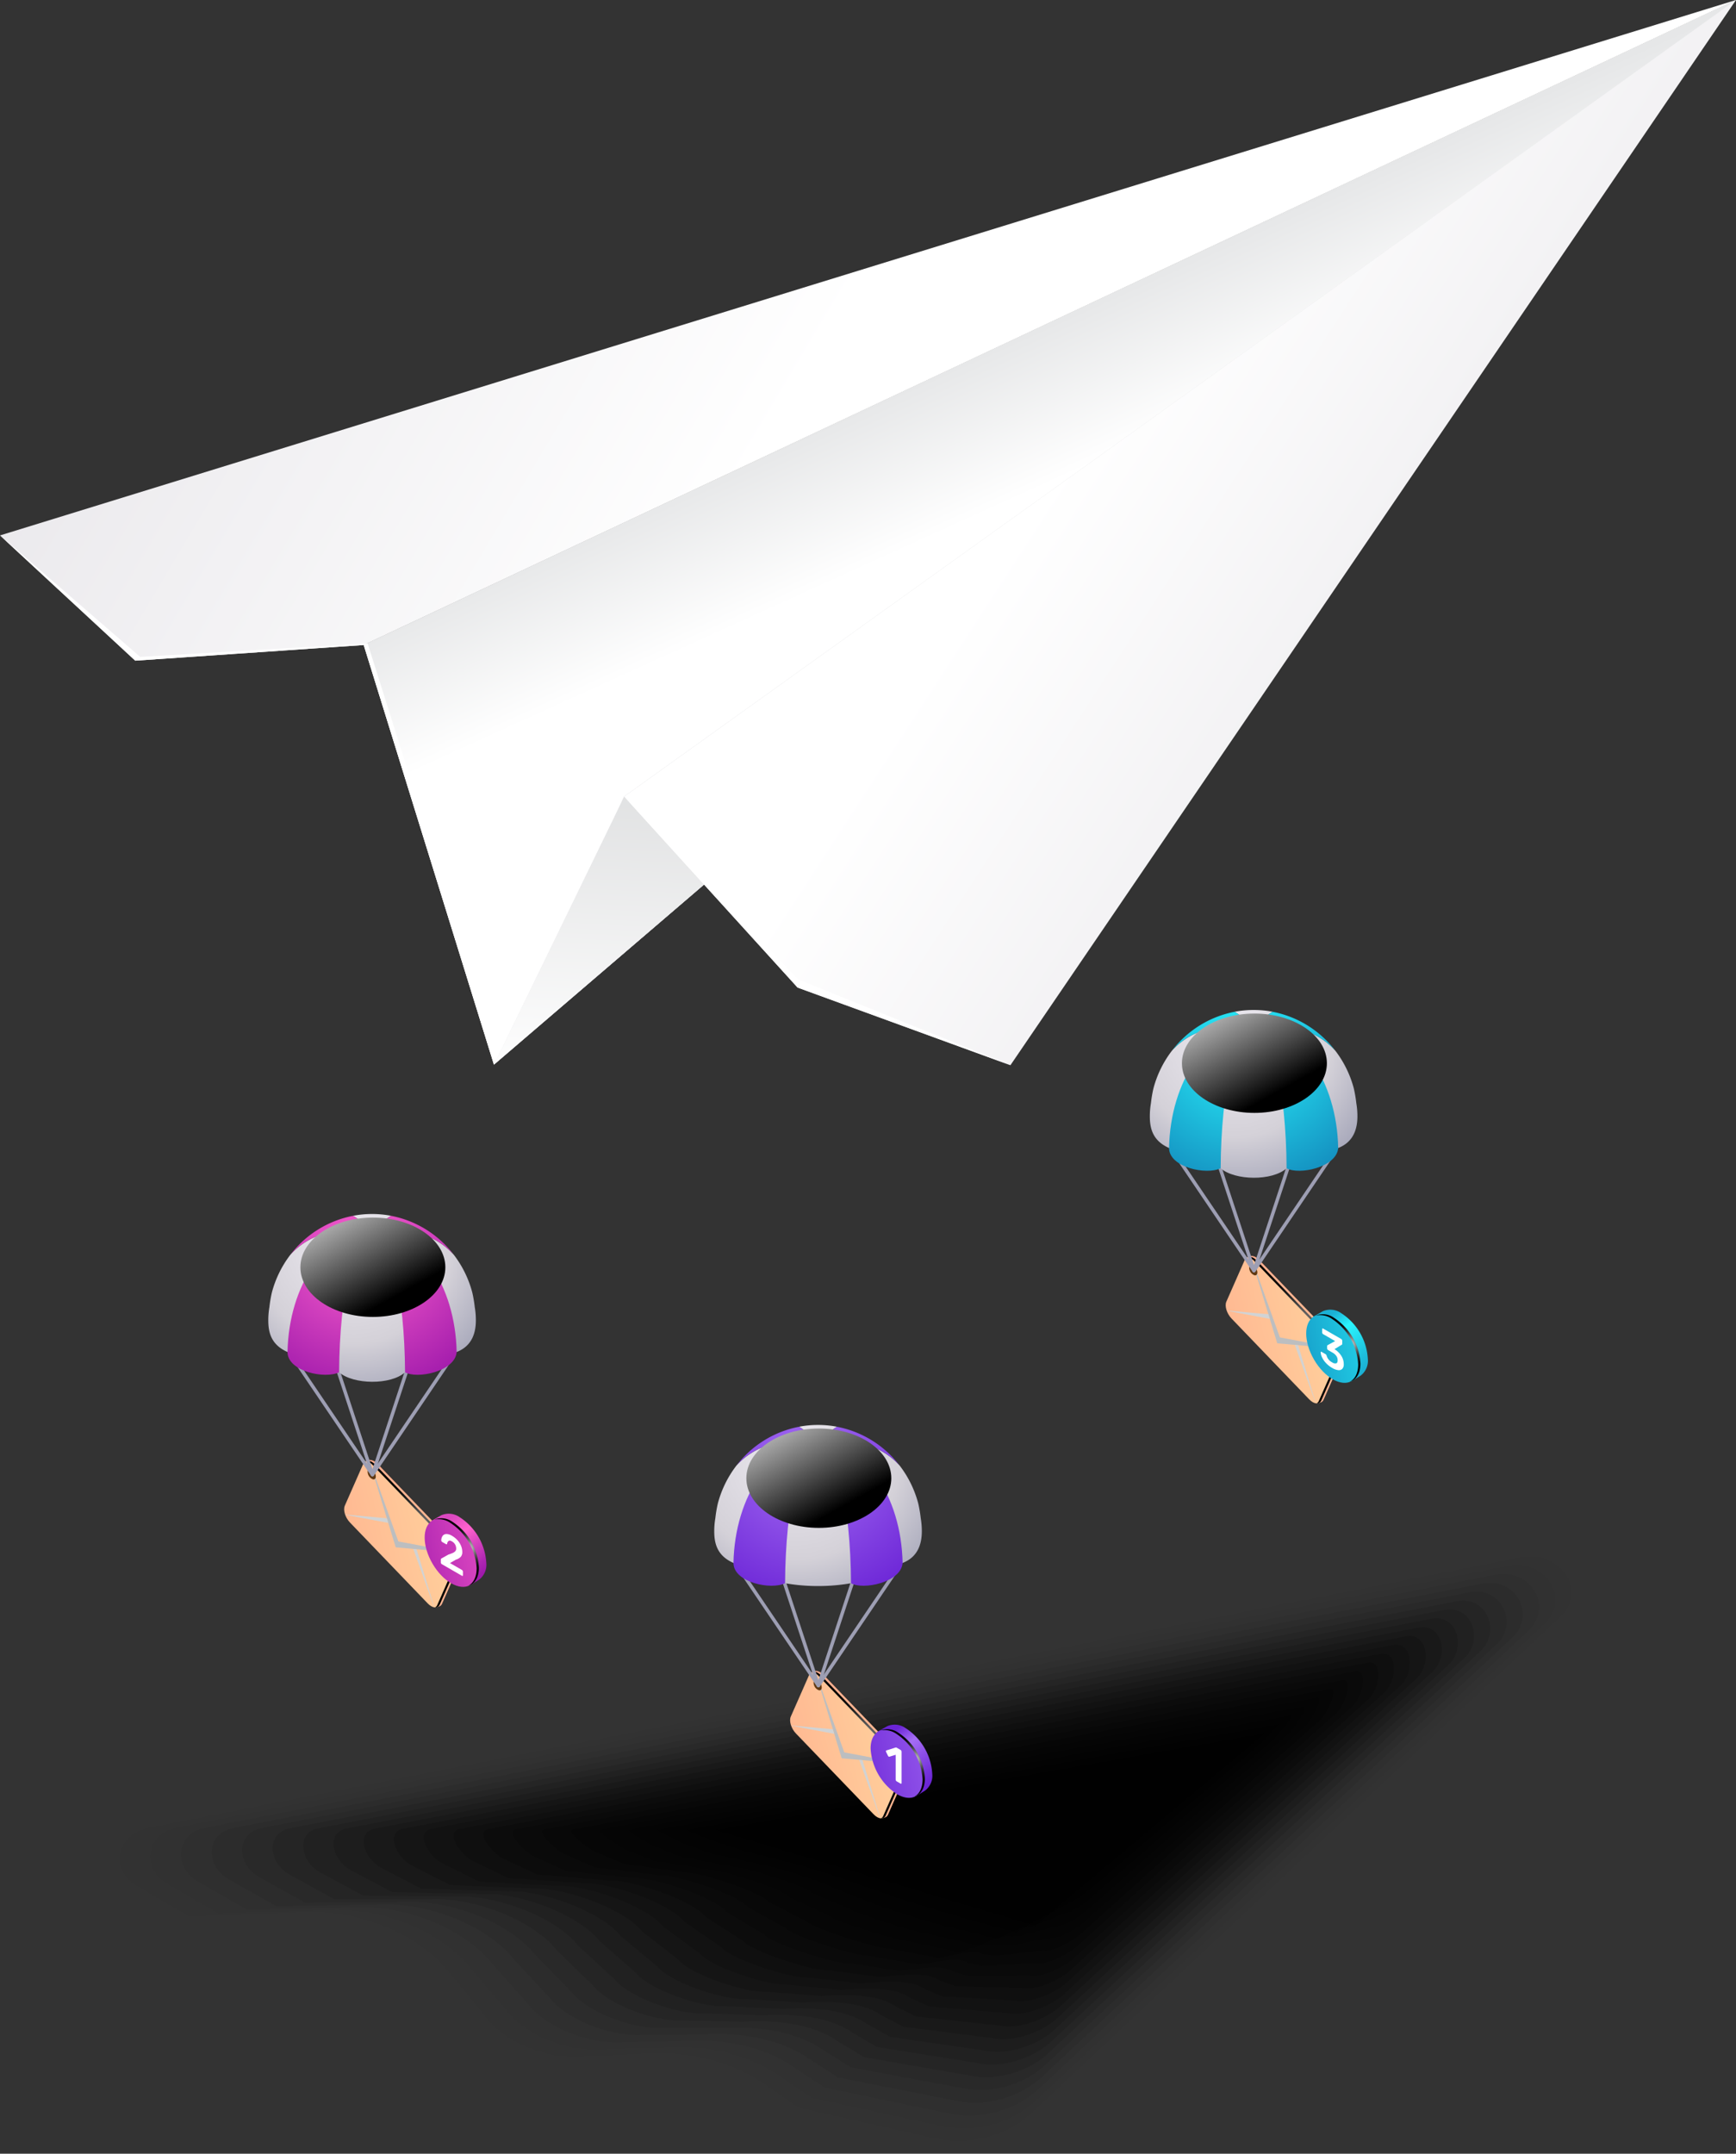 <svg xmlns="http://www.w3.org/2000/svg" xmlns:xlink="http://www.w3.org/1999/xlink" width="371.855" height="461.194" viewBox="0 0 371.855 461.194"><rect x="0" y="0" width="371.855" height="461.194" fill="#333333" stroke="none"/><defs><style>.cls-1{isolation:isolate;}.cls-2{opacity:0;}.cls-3{opacity:0.014;}.cls-4{opacity:0.029;}.cls-5{opacity:0.043;}.cls-6{opacity:0.057;}.cls-7{opacity:0.071;}.cls-8{opacity:0.086;}.cls-9{opacity:0.1;}.cls-10{opacity:0.114;}.cls-11{opacity:0.129;}.cls-12{opacity:0.143;}.cls-13{opacity:0.157;}.cls-14{opacity:0.171;}.cls-15{opacity:0.186;}.cls-16{opacity:0.2;}.cls-17{opacity:0.214;}.cls-18{opacity:0.229;}.cls-19{opacity:0.243;}.cls-20{opacity:0.257;}.cls-21{opacity:0.271;}.cls-22{opacity:0.286;}.cls-23{opacity:0.3;}.cls-24{fill:url(#linear-gradient);}.cls-25,.cls-28,.cls-34,.cls-35{mix-blend-mode:multiply;}.cls-25{fill:url(#linear-gradient-2);}.cls-26{fill:url(#linear-gradient-3);}.cls-27{fill:url(#linear-gradient-4);}.cls-28{fill:url(#linear-gradient-5);}.cls-29{fill:url(#linear-gradient-6);}.cls-30{fill:#fff;}.cls-31{fill:url(#New_Gradient_Swatch_copy_8);}.cls-32{fill:url(#New_Gradient_Swatch_copy_8-2);}.cls-33,.cls-47,.cls-50,.cls-59,.cls-62,.cls-72{mix-blend-mode:color-dodge;}.cls-33{fill:url(#radial-gradient);}.cls-34{fill:#bcbec0;}.cls-36{fill:#d1d3d4;}.cls-37{fill:#603913;}.cls-38{fill:#9d9eb3;}.cls-39{fill:url(#New_Gradient_Swatch_copy_22);}.cls-40{fill:url(#New_Gradient_Swatch_copy_22-2);}.cls-41{fill:url(#New_Gradient_Swatch_copy_22-3);}.cls-42{fill:url(#New_Gradient_Swatch_copy_14);}.cls-43{fill:url(#New_Gradient_Swatch_copy_14-3);}.cls-44{fill:url(#New_Gradient_Swatch_copy_14-4);}.cls-45,.cls-56,.cls-69{mix-blend-mode:screen;}.cls-45{fill:url(#New_Gradient_Swatch_1);}.cls-46{fill:url(#New_Gradient_Swatch_copy_16);}.Graphic-Style-2{fill:url(#linear-gradient-7);}.cls-47{fill:url(#radial-gradient-2);}.cls-48{fill:url(#New_Gradient_Swatch_copy_8-3);}.cls-49{fill:url(#New_Gradient_Swatch_copy_8-4);}.cls-50{fill:url(#radial-gradient-3);}.cls-51{fill:url(#New_Gradient_Swatch_copy_22-4);}.cls-52{fill:url(#New_Gradient_Swatch_copy_22-6);}.cls-53{fill:url(#New_Gradient_Swatch_copy_19);}.cls-54{fill:url(#New_Gradient_Swatch_copy_19-3);}.cls-55{fill:url(#New_Gradient_Swatch_copy_19-4);}.cls-56{fill:url(#New_Gradient_Swatch_1-2);}.cls-57{fill:url(#New_Gradient_Swatch_copy_21);}.cls-58{fill:url(#New_Gradient_Swatch_copy_13);}.cls-59{fill:url(#radial-gradient-4);}.cls-60{fill:url(#New_Gradient_Swatch_copy_8-5);}.cls-61{fill:url(#New_Gradient_Swatch_copy_8-6);}.cls-62{fill:url(#radial-gradient-5);}.cls-63{fill:url(#New_Gradient_Swatch_copy_22-7);}.cls-64{fill:url(#New_Gradient_Swatch_copy_22-8);}.cls-65{fill:url(#New_Gradient_Swatch_copy_22-9);}.cls-66{fill:url(#New_Gradient_Swatch_copy_15);}.cls-67{fill:url(#New_Gradient_Swatch_copy_15-3);}.cls-68{fill:url(#New_Gradient_Swatch_copy_15-4);}.cls-69{fill:url(#New_Gradient_Swatch_1-3);}.cls-70{fill:url(#linear-gradient-8);}.cls-71{fill:url(#New_Gradient_Swatch_copy_9);}.cls-72{fill:url(#radial-gradient-6);}</style><linearGradient id="linear-gradient" x1="259.487" y1="190.815" x2="216.039" y2="37.943" gradientUnits="userSpaceOnUse"><stop offset="0" stop-color="#d4d1d8"></stop><stop offset="1" stop-color="#fff"></stop></linearGradient><linearGradient id="linear-gradient-2" x1="232.556" y1="100.183" x2="219.146" y2="70.681" gradientUnits="userSpaceOnUse"><stop offset="0" stop-color="#fff"></stop><stop offset="1" stop-color="#e6e7e8"></stop></linearGradient><linearGradient id="linear-gradient-3" x1="-61.029" y1="-84.683" x2="184.269" y2="61.141" xlink:href="#linear-gradient"></linearGradient><linearGradient id="linear-gradient-4" x1="113.606" y1="131.242" x2="239.122" y2="113.943" xlink:href="#linear-gradient"></linearGradient><linearGradient id="linear-gradient-5" x1="232.946" y1="237.547" x2="236.234" y2="168.487" gradientUnits="userSpaceOnUse"><stop offset="0" stop-color="#fff"></stop><stop offset="1" stop-color="#dedfe0"></stop></linearGradient><linearGradient id="linear-gradient-6" x1="429.685" y1="208.49" x2="237.925" y2="84.047" xlink:href="#linear-gradient"></linearGradient><linearGradient id="New_Gradient_Swatch_copy_8" x1="485.768" y1="321.341" x2="523.964" y2="309.904" gradientUnits="userSpaceOnUse"><stop offset="0.035" stop-color="#ffa98c"></stop><stop offset="0.317" stop-color="#ffb892"></stop><stop offset="0.86" stop-color="#fee1a3"></stop><stop offset="1" stop-color="#feeca8"></stop></linearGradient><linearGradient id="New_Gradient_Swatch_copy_8-2" x1="456.82" y1="327.458" x2="526.555" y2="311.826" xlink:href="#New_Gradient_Swatch_copy_8"></linearGradient><radialGradient id="radial-gradient" cx="493.222" cy="319.811" r="13.169" gradientUnits="userSpaceOnUse"><stop offset="0" stop-color="#fff"></stop><stop offset="0.066" stop-color="#d8d8d8"></stop><stop offset="0.162" stop-color="#a6a6a6"></stop><stop offset="0.262" stop-color="#797979"></stop><stop offset="0.366" stop-color="#545454"></stop><stop offset="0.473" stop-color="#353535"></stop><stop offset="0.585" stop-color="#1e1e1e"></stop><stop offset="0.704" stop-color="#0d0d0d"></stop><stop offset="0.835" stop-color="#030303"></stop><stop offset="1"></stop></radialGradient><radialGradient id="New_Gradient_Swatch_copy_22" cx="480.384" cy="257.394" r="36.443" gradientUnits="userSpaceOnUse"><stop offset="0" stop-color="#eeebf2"></stop><stop offset="0.581" stop-color="#d4d1d8"></stop><stop offset="0.939" stop-color="#a5a6b9"></stop><stop offset="1" stop-color="#9d9eb3"></stop></radialGradient><radialGradient id="New_Gradient_Swatch_copy_22-2" cx="480.384" cy="257.394" r="36.443" xlink:href="#New_Gradient_Swatch_copy_22"></radialGradient><radialGradient id="New_Gradient_Swatch_copy_22-3" cx="480.384" cy="257.394" r="36.443" xlink:href="#New_Gradient_Swatch_copy_22"></radialGradient><radialGradient id="New_Gradient_Swatch_copy_14" cx="482.585" cy="258.677" r="33.145" gradientUnits="userSpaceOnUse"><stop offset="0" stop-color="#2af6ff"></stop><stop offset="1" stop-color="#138bbd"></stop></radialGradient><radialGradient id="New_Gradient_Swatch_copy_14-3" cx="482.585" cy="258.677" r="33.144" xlink:href="#New_Gradient_Swatch_copy_14"></radialGradient><radialGradient id="New_Gradient_Swatch_copy_14-4" cx="482.585" cy="258.677" r="33.145" xlink:href="#New_Gradient_Swatch_copy_14"></radialGradient><linearGradient id="New_Gradient_Swatch_1" x1="473.998" y1="243.231" x2="488.564" y2="269.489" gradientUnits="userSpaceOnUse"><stop offset="0" stop-color="#fff"></stop><stop offset="1"></stop></linearGradient><linearGradient id="New_Gradient_Swatch_copy_16" x1="-3742.973" y1="329.034" x2="-3752.779" y2="315.894" gradientTransform="translate(4251.383)" gradientUnits="userSpaceOnUse"><stop offset="0.035" stop-color="#1bb0d4"></stop><stop offset="0.203" stop-color="#1ebfdd"></stop><stop offset="0.526" stop-color="#27e8f6"></stop><stop offset="0.631" stop-color="#2af6ff"></stop><stop offset="0.874" stop-color="#1bb0d4"></stop></linearGradient><linearGradient id="linear-gradient-7" x1="-3765.548" y1="327.356" x2="-3733.417" y2="320.153" gradientTransform="translate(3902.216 1936.775) rotate(30.311)" gradientUnits="userSpaceOnUse"><stop offset="0.035" stop-color="#138bbd"></stop><stop offset="0.226" stop-color="#169ac7"></stop><stop offset="0.595" stop-color="#1fc3df"></stop><stop offset="1" stop-color="#2af6ff"></stop></linearGradient><radialGradient id="radial-gradient-2" cx="-3746.213" cy="322.906" r="6.13" gradientTransform="translate(4251.383)" xlink:href="#radial-gradient"></radialGradient><linearGradient id="New_Gradient_Swatch_copy_8-3" x1="392.465" y1="410.201" x2="430.661" y2="398.764" xlink:href="#New_Gradient_Swatch_copy_8"></linearGradient><linearGradient id="New_Gradient_Swatch_copy_8-4" x1="363.516" y1="416.318" x2="433.252" y2="400.686" xlink:href="#New_Gradient_Swatch_copy_8"></linearGradient><radialGradient id="radial-gradient-3" cx="399.919" cy="408.671" r="13.169" xlink:href="#radial-gradient"></radialGradient><radialGradient id="New_Gradient_Swatch_copy_22-4" cx="386.545" cy="346.375" r="38.856" xlink:href="#New_Gradient_Swatch_copy_22"></radialGradient><radialGradient id="New_Gradient_Swatch_copy_22-6" cx="386.545" cy="346.375" r="38.856" xlink:href="#New_Gradient_Swatch_copy_22"></radialGradient><radialGradient id="New_Gradient_Swatch_copy_19" cx="389.281" cy="347.537" r="33.145" gradientUnits="userSpaceOnUse"><stop offset="0" stop-color="#a56ef4"></stop><stop offset="1" stop-color="#6b24d6"></stop></radialGradient><radialGradient id="New_Gradient_Swatch_copy_19-3" cx="389.281" cy="347.537" r="33.145" xlink:href="#New_Gradient_Swatch_copy_19"></radialGradient><radialGradient id="New_Gradient_Swatch_copy_19-4" cx="389.281" cy="347.537" r="33.145" xlink:href="#New_Gradient_Swatch_copy_19"></radialGradient><linearGradient id="New_Gradient_Swatch_1-2" x1="380.694" y1="332.091" x2="395.261" y2="358.349" xlink:href="#New_Gradient_Swatch_1"></linearGradient><linearGradient id="New_Gradient_Swatch_copy_21" x1="-3836.276" y1="417.894" x2="-3846.082" y2="404.754" gradientTransform="translate(4251.383)" gradientUnits="userSpaceOnUse"><stop offset="0.035" stop-color="#6b24d6"></stop><stop offset="0.195" stop-color="#7733dc"></stop><stop offset="0.504" stop-color="#975ced"></stop><stop offset="0.631" stop-color="#a56ef4"></stop><stop offset="0.874" stop-color="#6b24d6"></stop></linearGradient><linearGradient id="New_Gradient_Swatch_copy_13" x1="-3858.851" y1="416.216" x2="-3826.72" y2="409.013" gradientTransform="translate(4251.383)" gradientUnits="userSpaceOnUse"><stop offset="0.035" stop-color="#6b24d6"></stop><stop offset="0.294" stop-color="#7733dc"></stop><stop offset="0.794" stop-color="#975ced"></stop><stop offset="1" stop-color="#a56ef4"></stop></linearGradient><radialGradient id="radial-gradient-4" cx="-3839.516" cy="411.766" r="6.13" gradientTransform="translate(4251.383)" xlink:href="#radial-gradient"></radialGradient><linearGradient id="New_Gradient_Swatch_copy_8-5" x1="296.94" y1="365.03" x2="335.136" y2="353.593" xlink:href="#New_Gradient_Swatch_copy_8"></linearGradient><linearGradient id="New_Gradient_Swatch_copy_8-6" x1="267.992" y1="371.147" x2="337.727" y2="355.515" xlink:href="#New_Gradient_Swatch_copy_8"></linearGradient><radialGradient id="radial-gradient-5" cx="304.394" cy="363.5" r="13.169" xlink:href="#radial-gradient"></radialGradient><radialGradient id="New_Gradient_Swatch_copy_22-7" cx="291.76" cy="301.451" r="36.588" xlink:href="#New_Gradient_Swatch_copy_22"></radialGradient><radialGradient id="New_Gradient_Swatch_copy_22-8" cx="291.76" cy="301.451" r="36.588" xlink:href="#New_Gradient_Swatch_copy_22"></radialGradient><radialGradient id="New_Gradient_Swatch_copy_22-9" cx="291.76" cy="301.451" r="36.588" xlink:href="#New_Gradient_Swatch_copy_22"></radialGradient><radialGradient id="New_Gradient_Swatch_copy_15" cx="293.757" cy="302.366" r="33.145" gradientUnits="userSpaceOnUse"><stop offset="0" stop-color="#ff63ce"></stop><stop offset="1" stop-color="#9f19ab"></stop></radialGradient><radialGradient id="New_Gradient_Swatch_copy_15-3" cx="293.757" cy="302.366" r="33.145" xlink:href="#New_Gradient_Swatch_copy_15"></radialGradient><radialGradient id="New_Gradient_Swatch_copy_15-4" cx="293.757" cy="302.366" r="33.145" xlink:href="#New_Gradient_Swatch_copy_15"></radialGradient><linearGradient id="New_Gradient_Swatch_1-3" x1="285.17" y1="286.92" x2="299.736" y2="313.178" xlink:href="#New_Gradient_Swatch_1"></linearGradient><linearGradient id="linear-gradient-8" x1="-3931.801" y1="372.723" x2="-3941.607" y2="359.583" gradientTransform="translate(4251.383)" gradientUnits="userSpaceOnUse"><stop offset="0.035" stop-color="#9f19ab"></stop><stop offset="0.164" stop-color="#ae25b1"></stop><stop offset="0.412" stop-color="#d744bf"></stop><stop offset="0.631" stop-color="#ff63ce"></stop><stop offset="0.874" stop-color="#dc48c1"></stop></linearGradient><linearGradient id="New_Gradient_Swatch_copy_9" x1="-3954.376" y1="371.045" x2="-3922.245" y2="363.842" gradientTransform="translate(3898.453 2038.047) rotate(30.311)" gradientUnits="userSpaceOnUse"><stop offset="0.035" stop-color="#9f19ab"></stop><stop offset="0.244" stop-color="#ae25b1"></stop><stop offset="0.645" stop-color="#d744bf"></stop><stop offset="1" stop-color="#ff63ce"></stop></linearGradient><radialGradient id="radial-gradient-6" cx="-3935.041" cy="366.595" r="6.13" gradientTransform="translate(4251.383)" xlink:href="#radial-gradient"></radialGradient></defs><g class="cls-1"><g id="Layer_5" data-name="Layer 5"><path class="cls-2" d="M238.811,439.33l11.643,6.903,25.264-1.108c12.962-.569,25.313,4.685,32.464,13.81l7.395,9.435c4.559,5.817,12.493,9.107,20.746,8.603l13.965-.853A42.278,42.278,0,0,1,377.056,483.4l7.272,5.128,29.964,6.997c7.999,1.868,16.563-.244,22.103-5.451L495.075,434.93l58.679-55.145c6.235-5.859-.195-14.996-9.29-13.201L393.132,396.462,241.801,426.34C234.567,427.768,232.735,435.727,238.811,439.33Z" transform="translate(-216.087 -35)"></path><path class="cls-3" d="M394.801,397.416,247.866,426.365c-6.89,1.36-8.322,9.034-2.535,12.465l11.326,6.645,24.505-.922c12.345-.541,24.748,4.654,31.559,13.344l7.439,9.105c4.342,5.54,12.673,8.905,20.533,8.425l13.764-.673c9.244-.565,18.579,1.76,25.687,6.771l6.986,4.834,28.747,6.489c7.618,1.779,15.936-.368,21.212-5.326l56.435-52.98,56.806-53.29c5.938-5.58.068-14.494-8.594-12.784Z" transform="translate(-216.087 -35)"></path><path class="cls-4" d="M396.47,398.369,253.93,426.39c-6.545,1.292-7.577,8.681-2.079,11.94l11.009,6.388,23.747-.737c11.728-.514,24.183,4.622,30.654,12.878l7.484,8.774c4.125,5.263,12.853,8.703,20.32,8.247l13.563-.494c8.782-.536,17.853,1.502,24.605,6.263l6.699,4.54,27.53,5.98a22.98,22.98,0,0,0,20.321-5.202l54.192-50.815,54.933-51.435c5.641-5.301.33-13.992-7.898-12.368Z" transform="translate(-216.087 -35)"></path><path class="cls-5" d="M398.138,399.323,259.994,426.415c-6.201,1.224-6.832,8.327-1.624,11.415l10.693,6.13,22.988-.551c11.11-.487,23.619,4.591,29.748,12.412l7.528,8.443c3.908,4.986,13.033,8.501,20.108,8.069l13.362-.315c8.32-.508,17.127,1.245,23.523,5.755l6.412,4.246,26.313,5.471a22.201,22.201,0,0,0,19.43-5.078l51.948-48.65,53.06-49.581c5.344-5.022.593-13.49-7.203-11.951Z" transform="translate(-216.087 -35)"></path><path class="cls-6" d="M399.807,400.276,266.058,426.44c-5.856,1.156-6.087,7.974-1.168,10.89l10.376,5.872,22.229-.365c10.493-.46,23.054,4.559,28.843,11.946l7.573,8.113c3.691,4.709,13.213,8.299,19.895,7.891l13.162-.135c7.857-.48,16.4.987,22.442,5.247l6.125,3.952,25.096,4.962a21.429,21.429,0,0,0,18.539-4.953l49.705-46.485,51.188-47.727c5.047-4.743.855-12.988-6.507-11.534Z" transform="translate(-216.087 -35)"></path><path class="cls-7" d="M401.476,401.23,272.123,426.465c-5.512,1.088-5.342,7.62-.713,10.365l10.059,5.615,21.471-.18c9.876-.433,22.489,4.528,27.938,11.48l7.618,7.782c3.474,4.432,13.394,8.098,19.682,7.713l12.961.044c7.395-.452,15.674.73,21.36,4.739l5.839,3.658,23.879,4.453a20.665,20.665,0,0,0,17.648-4.829l47.462-44.32L536.64,387.112a6.466,6.466,0,0,0-5.811-11.118Z" transform="translate(-216.087 -35)"></path><path class="cls-8" d="M403.144,402.183,278.187,426.49c-5.167,1.02-4.598,7.267-.257,9.84l9.743,5.357,20.712.006c9.259-.406,21.925,4.496,27.033,11.014l7.662,7.451c3.257,4.155,13.574,7.896,19.469,7.536l12.76.224c6.933-.423,14.948.472,20.278,4.23l5.552,3.364,22.662,3.944c5.713,1.334,12.8-.986,16.758-4.705l45.218-42.156,47.442-44.017c4.454-4.185,1.38-11.984-5.116-10.701Z" transform="translate(-216.087 -35)"></path><path class="cls-9" d="M404.813,403.137,284.251,426.515c-4.823.952-3.853,6.914.198,9.315l9.426,5.1,19.953.191c8.641-.379,21.36,4.465,26.128,10.547l7.707,7.12c3.04,3.878,13.754,7.694,19.256,7.358l12.559.403c6.471-.395,14.221.214,19.197,3.722l5.265,3.07,21.445,3.435c5.332,1.245,12.173-1.11,15.867-4.581l42.975-39.991,45.569-42.163c4.157-3.906,1.643-11.482-4.42-10.285Z" transform="translate(-216.087 -35)"></path><path class="cls-10" d="M406.482,404.09l-116.166,22.45c-4.478.884-3.108,6.56.653,8.79l9.11,4.842,19.195.377c8.024-.352,20.795,4.433,25.222,10.081l7.751,6.79c2.822,3.601,13.934,7.492,19.044,7.18l12.358.582c6.009-.367,13.495-.043,18.115,3.214l4.978,2.776,20.228,2.926c4.952,1.156,11.546-1.233,14.976-4.456l40.731-37.826,43.697-40.309c3.86-3.627,1.905-10.98-3.725-9.868Z" transform="translate(-216.087 -35)"></path><path class="cls-11" d="M408.15,405.044,296.38,426.566c-4.134.816-2.363,6.207,1.109,8.265l8.793,4.584,18.436.563c7.407-.325,20.231,4.401,24.317,9.615l7.796,6.459c2.605,3.324,14.114,7.29,18.831,7.002l12.157.762c5.546-.339,12.769-.301,17.033,2.706l4.692,2.482,19.011,2.417c4.571,1.067,10.919-1.357,14.085-4.332l38.488-35.661L522.95,392.973c3.563-3.348,2.168-10.478-3.029-9.452Z" transform="translate(-216.087 -35)"></path><path class="cls-12" d="M409.819,405.997,302.444,426.591c-3.789.748-1.618,5.853,1.565,7.74l8.476,4.327,17.677.748c6.79-.298,19.666,4.37,23.412,9.149l7.84,6.128c2.388,3.047,14.295,7.088,18.618,6.824l11.956.941c5.084-.311,12.042-.559,15.951,2.197l4.405,2.188,17.794,1.909c4.19.979,10.292-1.481,13.194-4.208l36.244-33.496,39.951-36.6c3.266-3.069,2.43-9.976-2.333-9.035Z" transform="translate(-216.087 -35)"></path><path class="cls-13" d="M411.488,406.951l-102.98,19.665c-3.445.68-.873,5.5,2.02,7.215l8.16,4.069,16.919.934c6.172-.271,19.101,4.338,22.506,8.683l7.885,5.798c2.171,2.77,14.475,6.886,18.405,6.646l11.755,1.12c4.622-.282,11.316-.816,14.87,1.689l4.118,1.893,16.577,1.4c3.809.889,9.665-1.604,12.303-4.083l34.001-31.332,38.078-34.745c2.969-2.79,2.693-9.474-1.638-8.618Z" transform="translate(-216.087 -35)"></path><path class="cls-14" d="M413.156,407.904l-98.584,18.737c-3.1.612-.129,5.147,2.475,6.69l7.843,3.811,16.16,1.12c5.555-.244,18.536,4.307,21.601,8.217l7.929,5.467c1.954,2.493,14.655,6.684,18.192,6.468l11.555,1.3c4.16-.254,10.59-1.074,13.788,1.181l3.831,1.599,15.36.891c3.428.8,9.037-1.728,11.412-3.959L476.477,430.26l36.206-32.891c2.672-2.511,2.956-8.972-.942-8.202Z" transform="translate(-216.087 -35)"></path><path class="cls-15" d="M414.825,408.858,320.637,426.666c-2.756.544.616,4.793,2.931,6.165l7.526,3.554,15.401,1.305c4.938-.217,17.972,4.275,20.696,7.751l7.974,5.136c1.737,2.216,14.835,6.482,17.98,6.29l11.354,1.479c3.698-.226,9.863-1.331,12.706.673l3.545,1.305,14.143.382c3.047.712,8.41-1.851,10.521-3.835l29.514-27.002,34.333-31.036c2.375-2.232,3.218-8.469-.246-7.785Z" transform="translate(-216.087 -35)"></path><path class="cls-16" d="M416.493,409.811l-89.793,16.88c-2.411.476,1.361,4.44,3.386,5.641l7.21,3.296,14.643,1.491c4.321-.19,17.407,4.244,19.791,7.285l8.018,4.806c1.52,1.939,15.016,6.28,17.767,6.112l11.153,1.659c3.236-.198,9.137-1.589,11.624.165l3.258,1.012,12.926-.127c2.666.623,7.783-1.975,9.63-3.711l27.271-24.837,32.46-29.182c2.078-1.953,3.481-7.967.449-7.369Z" transform="translate(-216.087 -35)"></path><path class="cls-17" d="M418.162,410.765l-85.397,15.951c-2.067.408,2.106,4.086,3.842,5.116L343.5,434.87l13.884,1.677c3.703-.163,16.842,4.212,18.886,6.819l8.063,4.475c1.303,1.662,15.196,6.078,17.554,5.934l10.952,1.838c2.773-.169,8.411-1.847,10.543-.344l2.971.718,11.709-.636c2.285.534,7.156-2.099,8.739-3.586l25.027-22.672,30.587-27.327c1.781-1.674,3.743-7.465,1.145-6.952Z" transform="translate(-216.087 -35)"></path><path class="cls-18" d="M419.831,411.718l-81.001,15.023c-1.722.34,2.851,3.733,4.297,4.591l6.576,2.781,13.125,1.862c3.086-.135,16.278,4.18,17.98,6.353l8.107,4.144c1.086,1.385,15.376,5.876,17.341,5.756l10.751,2.017c2.311-.141,7.684-2.104,9.461-.852l2.684.423,10.492-1.145c1.904.445,6.529-2.223,7.848-3.462l22.784-20.508,28.715-25.473c1.484-1.395,4.006-6.963,1.841-6.536Z" transform="translate(-216.087 -35)"></path><path class="cls-19" d="M421.499,412.672l-76.606,14.095c-1.378.272,3.595,3.38,4.753,4.066l6.26,2.523,12.367,2.048c2.469-.108,15.713,4.149,17.075,5.887l8.152,3.813c.869,1.108,15.556,5.675,17.128,5.579l10.55,2.197c1.849-.113,6.958-2.362,8.379-1.36l2.397.129,9.275-1.654c1.524.356,5.902-2.346,6.957-3.338l20.54-18.343,26.842-23.618c1.188-1.116,4.269-6.461,2.536-6.119Z" transform="translate(-216.087 -35)"></path><path class="cls-20" d="M423.168,413.625l-72.21,13.166c-1.033.204,4.34,3.026,5.208,3.541l5.943,2.266,11.608,2.233c1.852-.081,15.148,4.117,16.17,5.421l8.197,3.483c.651.831,15.736,5.473,16.915,5.401l10.35,2.376c1.387-.085,6.231-2.62,7.298-1.868l2.111-.165,8.058-2.163c1.143.267,5.275-2.47,6.066-3.214l18.297-16.178,24.969-21.764c.891-.837,4.531-5.959,3.232-5.702Z" transform="translate(-216.087 -35)"></path><path class="cls-21" d="M424.837,414.579l-67.815,12.238c-.689.136,5.085,2.673,5.664,3.016l5.627,2.008,10.849,2.419c1.234-.054,14.583,4.086,15.264,4.955l8.241,3.152c.434.554,15.917,5.271,16.703,5.223l10.149,2.556c.924-.057,5.505-2.877,6.216-2.376l1.824-.459,6.841-2.671c.762.178,4.647-2.594,5.175-3.089l16.054-14.013,23.096-19.909c.594-.558,4.794-5.457,3.928-5.286Z" transform="translate(-216.087 -35)"></path><path class="cls-22" d="M426.505,415.532l-63.419,11.31c-.344.068,5.83,2.319,6.119,2.491l5.31,1.751,10.091,2.605c.617-.027,14.019,4.054,14.359,4.489l8.286,2.821c.217.277,16.097,5.069,16.49,5.045l9.948,2.735c.462-.028,4.779-3.135,5.134-2.884l1.537-.753,5.624-3.18c.381.089,4.02-2.717,4.284-2.965l13.81-11.848,21.223-18.055c.297-.279,5.056-4.955,4.623-4.869Z" transform="translate(-216.087 -35)"></path><polygon class="cls-23" points="153.064 391.867 187.418 402.139 221.772 412.41 246.442 391.757 271.111 371.105 212.087 381.486 153.064 391.867"></polygon><polygon class="cls-24" points="371.855 0 77.911 138.122 105.804 227.967 371.855 0"></polygon><polygon class="cls-25" points="371.855 0 77.911 138.122 105.804 227.967 371.855 0"></polygon><polygon class="cls-26" points="371.855 0 77.911 138.122 28.965 141.474 0 114.654 371.855 0"></polygon><polygon class="cls-27" points="371.855 0 133.696 170.573 105.804 227.967 371.855 0"></polygon><polygon class="cls-28" points="371.855 0 133.696 170.573 105.804 227.967 371.855 0"></polygon><polygon class="cls-29" points="371.855 0 133.696 170.573 170.842 211.473 216.435 228.102 371.855 0"></polygon><polygon class="cls-30" points="216.435 228.102 170.842 211.473 133.696 170.573 105.804 227.967 77.911 138.122 28.965 141.474 0 114.654 30.038 140.669 78.749 137.786 106.072 224.213 133.696 170.573 170.976 209.73 216.435 228.102"></polygon><path class="cls-31" d="M502.466,322.121l-16.646-17.313c-1.021-1.062-2.183-1.166-2.595-.232l-3.962,8.988c-.412.934.082,2.553,1.104,3.615l16.646,17.313c1.021,1.062,2.183,1.166,2.595.232l3.962-8.988C503.982,324.802,503.488,323.183,502.466,322.121Z" transform="translate(-216.087 -35)"></path><path class="cls-32" d="M501.98,322.283,485.334,304.97c-1.022-1.062-2.184-1.166-2.595-.232l-3.962,8.988c-.412.934.082,2.553,1.104,3.615l16.646,17.313c1.022,1.062,2.183,1.166,2.595.232l3.962-8.988C503.496,324.964,503.002,323.345,501.98,322.283Z" transform="translate(-216.087 -35)"></path><path class="cls-33" d="M501.98,322.283,485.334,304.97c-.748-.779-1.57-1.037-2.119-.754a2.496,2.496,0,0,1,1.579.862l16.646,17.313c1.022,1.062,1.516,2.681,1.104,3.615l-3.962,8.988a1.037,1.037,0,0,1-.476.522.999.999,0,0,0,1.016-.63l3.962-8.988C503.496,324.964,503.002,323.345,501.98,322.283Z" transform="translate(-216.087 -35)"></path><path class="cls-34" d="M484.069,304.161c-.013-.004-.026-.005-.039-.008l5.648,18.5,13.28,1.187c-.007-.017-.013-.035-.02-.052l-12.701-2.403Z" transform="translate(-216.087 -35)"></path><g class="cls-35"><path class="cls-36" d="M493.438,322.989l4.417,12.332.039.008-3.748-12.277Z" transform="translate(-216.087 -35)"></path><path class="cls-36" d="M487.779,316.43l-8.814-.788c.007.017.012.035.019.052l9.095,1.721Z" transform="translate(-216.087 -35)"></path></g><path class="cls-37" d="M484.838,308.097a1.713,1.713,0,0,1-1.123-1.244c-.167-.616.066-1.059.519-.988a1.713,1.713,0,0,1,1.123,1.244C485.524,307.725,485.291,308.167,484.838,308.097Z" transform="translate(-216.087 -35)"></path><path class="cls-38" d="M484.69,307.463a.369.369,0,0,1-.307-.164l-17.212-25.431.613-.414L484.69,306.432l16.904-24.977.613.414-17.21,25.431A.369.369,0,0,1,484.69,307.463Z" transform="translate(-216.087 -35)"></path><path class="cls-38" d="M484.69,307.463a.371.371,0,0,1-.351-.255l-8.395-25.431.703-.231,8.043,24.365,8.042-24.365.703.231-8.393,25.431A.371.371,0,0,1,484.69,307.463Z" transform="translate(-216.087 -35)"></path><path class="cls-39" d="M506.849,274.016a16.733,16.733,0,0,0-.238-2.799,27.74,27.74,0,0,0-.528-3.123,22.867,22.867,0,0,0-3.96-8.09c-6.527-7.341-17.507-5.155-17.507-5.155s-10.974-2.185-17.502,5.15a22.863,22.863,0,0,0-3.968,8.106,27.652,27.652,0,0,0-.525,3.116,16.674,16.674,0,0,0-.238,2.795c0,2.538.553,5.234,4.109,6.807,4.028,2.995,10.644,4.948,18.124,4.948s14.095-1.953,18.123-4.947C506.124,279.505,506.849,276.57,506.849,274.016Z" transform="translate(-216.087 -35)"></path><path class="cls-40" d="M477.55,285.162c3.018,2.654,11.068,2.782,14.13,0-.099-16.813-3.222-30.313-7.065-30.313S477.648,268.349,477.55,285.162Z" transform="translate(-216.087 -35)"></path><path class="cls-41" d="M488.688,251.659a21.6,21.6,0,0,0-8.145,0,26.705,26.705,0,0,1,4.072,3.19A26.693,26.693,0,0,1,488.688,251.659Z" transform="translate(-216.087 -35)"></path><path class="cls-42" d="M484.615,254.849c-9.832,0-17.831,11.561-18.115,25.978.012,4.177,8.062,5.838,11.05,4.334C477.648,268.349,480.772,254.849,484.615,254.849Z" transform="translate(-216.087 -35)"></path><path class="cls-42" d="M484.615,254.849c3.843,0,6.967,13.5,7.065,30.313,2.56,1.504,10.738-.157,11.05-4.334C502.446,266.41,494.447,254.849,484.615,254.849Z" transform="translate(-216.087 -35)"></path><path class="cls-43" d="M467.113,259.999c6.527-7.335,17.502-5.15,17.502-5.15a26.705,26.705,0,0,0-4.072-3.19A22.14,22.14,0,0,0,467.113,259.999Z" transform="translate(-216.087 -35)"></path><path class="cls-44" d="M502.122,260.005a22.142,22.142,0,0,0-13.434-8.345,26.693,26.693,0,0,0-4.072,3.19S495.595,252.664,502.122,260.005Z" transform="translate(-216.087 -35)"></path><path class="cls-45" d="M500.31,262.676c0,5.875-6.951,10.637-15.525,10.637S469.26,268.551,469.26,262.676s6.951-10.637,15.525-10.637S500.31,256.801,500.31,262.676Z" transform="translate(-216.087 -35)"></path><path class="cls-46" d="M509.082,326.002a3.986,3.986,0,0,1-1.591,3.603c-.03.018-1.683,1.044-1.714,1.061-1.025.573-.37-.728-1.927-1.627a12.502,12.502,0,0,1-5.674-9.786c0-1.778-1.644-1.792-.637-2.386.028-.017,1.879-1.073,1.908-1.089a4.046,4.046,0,0,1,3.961.438A12.502,12.502,0,0,1,509.082,326.002Z" transform="translate(-216.087 -35)"></path><ellipse class="Graphic-Style-2" cx="501.552" cy="323.832" rx="4.618" ry="7.999" transform="translate(-310.96 262.397) rotate(-30.311)"></ellipse><path class="cls-47" d="M501.824,317.186a4.097,4.097,0,0,0-3.882-.477,4.464,4.464,0,0,1,3.392.667,12.502,12.502,0,0,1,5.674,9.786c0,1.872-.689,3.16-1.792,3.712,1.385-.388,2.282-1.766,2.282-3.902A12.502,12.502,0,0,0,501.824,317.186Z" transform="translate(-216.087 -35)"></path><path class="cls-30" d="M500.096,326.86a4.785,4.785,0,0,1-.826-1.203,2.865,2.865,0,0,1-.291-1.07.13.13,0,0,1,.053-.123.134.134,0,0,1,.135.016l.825.476a.586.586,0,0,1,.269.362,2.261,2.261,0,0,0,1.185,1.415,1.092,1.092,0,0,0,.857.206q.31-.109.31-.645a1.602,1.602,0,0,0-.283-.94,2.524,2.524,0,0,0-.83-.721l-.924-.534a.471.471,0,0,1-.215-.372v-.443c0-.131.039-.211.117-.242l1.597-.87-2.558-1.477a.442.442,0,0,1-.162-.165.416.416,0,0,1-.063-.211v-.69a.158.158,0,0,1,.063-.15.16.16,0,0,1,.162.021l3.859,2.228a.469.469,0,0,1,.224.388v.628c0,.117-.039.19-.117.221l-1.543.932.107.072a4.664,4.664,0,0,1,1.369,1.388,3.257,3.257,0,0,1,.507,1.765,1.372,1.372,0,0,1-.318,1.001,1.043,1.043,0,0,1-.879.269,3.224,3.224,0,0,1-1.279-.465A5.577,5.577,0,0,1,500.096,326.86Z" transform="translate(-216.087 -35)"></path><path class="cls-48" d="M409.163,410.981l-16.646-17.313c-1.021-1.062-2.183-1.166-2.595-.232l-3.962,8.988c-.412.934.082,2.553,1.104,3.615l16.646,17.313c1.022,1.062,2.183,1.166,2.595.232l3.962-8.988C410.678,413.662,410.184,412.043,409.163,410.981Z" transform="translate(-216.087 -35)"></path><path class="cls-49" d="M408.677,411.143,392.031,393.83c-1.021-1.062-2.183-1.166-2.595-.232l-3.962,8.988c-.412.934.082,2.553,1.104,3.615l16.646,17.313c1.021,1.062,2.183,1.166,2.595.232l3.962-8.988C410.193,413.824,409.699,412.205,408.677,411.143Z" transform="translate(-216.087 -35)"></path><path class="cls-50" d="M408.677,411.143,392.031,393.83c-.748-.779-1.57-1.037-2.119-.754a2.496,2.496,0,0,1,1.579.862l16.646,17.313c1.022,1.062,1.516,2.681,1.104,3.615l-3.962,8.988a1.036,1.036,0,0,1-.476.522.998.998,0,0,0,1.016-.63l3.962-8.988C410.193,413.824,409.699,412.205,408.677,411.143Z" transform="translate(-216.087 -35)"></path><path class="cls-34" d="M390.766,393.021a.235.235,0,0,0-.026-.005l5.635,18.497,13.28,1.187c-.007-.017-.013-.035-.02-.052l-12.701-2.403Z" transform="translate(-216.087 -35)"></path><g class="cls-35"><path class="cls-36" d="M400.135,411.849l4.417,12.332c.013.004.026.005.039.009l-3.748-12.277Z" transform="translate(-216.087 -35)"></path><path class="cls-36" d="M394.475,405.29l-8.814-.788c.007.017.012.035.019.052l9.095,1.721Z" transform="translate(-216.087 -35)"></path></g><path class="cls-37" d="M391.535,396.957a1.713,1.713,0,0,1-1.123-1.244c-.167-.616.066-1.059.519-.988a1.713,1.713,0,0,1,1.123,1.244C392.221,396.585,391.988,397.028,391.535,396.957Z" transform="translate(-216.087 -35)"></path><path class="cls-38" d="M391.386,396.323a.369.369,0,0,1-.306-.164l-17.212-25.431.613-.414,16.905,24.977L408.29,370.315l.613.414-17.21,25.431A.37.37,0,0,1,391.386,396.323Z" transform="translate(-216.087 -35)"></path><path class="cls-38" d="M391.386,396.323a.371.371,0,0,1-.351-.255L382.64,370.637l.703-.232,8.043,24.366,8.043-24.366.703.232-8.395,25.431A.371.371,0,0,1,391.386,396.323Z" transform="translate(-216.087 -35)"></path><path class="cls-51" d="M413.545,362.876a16.71,16.71,0,0,0-.238-2.799,27.702,27.702,0,0,0-.527-3.123,22.871,22.871,0,0,0-3.96-8.089c-6.527-7.341-17.507-5.155-17.507-5.155s-10.974-2.185-17.502,5.15a22.864,22.864,0,0,0-3.968,8.106,27.609,27.609,0,0,0-.525,3.116,16.684,16.684,0,0,0-.238,2.795c0,2.538.552,5.234,4.109,6.807,4.028,2.995,10.644,4.948,18.124,4.948s14.095-1.953,18.123-4.947C412.821,368.366,413.545,365.43,413.545,362.876Z" transform="translate(-216.087 -35)"></path><path class="cls-51" d="M384.247,374.022c3.018,2.654,11.068,2.782,14.13,0-.099-16.813-3.222-30.313-7.065-30.313S384.345,357.209,384.247,374.022Z" transform="translate(-216.087 -35)"></path><path class="cls-52" d="M395.385,340.519a21.594,21.594,0,0,0-8.145,0,26.712,26.712,0,0,1,4.072,3.19A26.687,26.687,0,0,1,395.385,340.519Z" transform="translate(-216.087 -35)"></path><path class="cls-53" d="M391.312,343.71c-9.832,0-17.831,11.561-18.115,25.978.013,4.177,8.062,5.838,11.05,4.334C384.345,357.209,387.469,343.71,391.312,343.71Z" transform="translate(-216.087 -35)"></path><path class="cls-53" d="M391.312,343.71c3.843,0,6.966,13.5,7.065,30.313,2.56,1.504,10.738-.157,11.05-4.334C409.142,355.271,401.144,343.71,391.312,343.71Z" transform="translate(-216.087 -35)"></path><path class="cls-54" d="M373.81,348.86c6.527-7.335,17.502-5.15,17.502-5.15a26.712,26.712,0,0,0-4.072-3.19A22.139,22.139,0,0,0,373.81,348.86Z" transform="translate(-216.087 -35)"></path><path class="cls-55" d="M408.819,348.865a22.142,22.142,0,0,0-13.434-8.345,26.687,26.687,0,0,0-4.072,3.19S402.291,341.524,408.819,348.865Z" transform="translate(-216.087 -35)"></path><path class="cls-56" d="M407.007,351.536c0,5.875-6.951,10.638-15.525,10.638s-15.525-4.763-15.525-10.638,6.951-10.637,15.525-10.637S407.007,345.661,407.007,351.536Z" transform="translate(-216.087 -35)"></path><path class="cls-57" d="M415.779,414.862a3.985,3.985,0,0,1-1.591,3.603c-.03.018-1.683,1.044-1.714,1.061-1.025.573-.37-.728-1.927-1.627a12.502,12.502,0,0,1-5.674-9.786c0-1.778-1.644-1.792-.637-2.386.028-.017,1.879-1.073,1.908-1.089a4.046,4.046,0,0,1,3.961.438A12.502,12.502,0,0,1,415.779,414.862Z" transform="translate(-216.087 -35)"></path><path class="cls-58" d="M413.922,415.969c0,3.596-2.54,5.044-5.674,3.235a12.502,12.502,0,0,1-5.674-9.786c0-3.596,2.54-5.044,5.674-3.235A12.502,12.502,0,0,1,413.922,415.969Z" transform="translate(-216.087 -35)"></path><path class="cls-59" d="M408.521,406.046a4.098,4.098,0,0,0-3.882-.477,4.465,4.465,0,0,1,3.392.667,12.502,12.502,0,0,1,5.674,9.786c0,1.872-.69,3.16-1.792,3.711,1.385-.387,2.282-1.766,2.282-3.902A12.502,12.502,0,0,0,408.521,406.046Z" transform="translate(-216.087 -35)"></path><path class="cls-30" d="M408.003,416.291a.416.416,0,0,1-.063-.211v-5.314l-1.355.412a.159.159,0,0,1-.134-.026.422.422,0,0,1-.17-.201l-.386-.8a.414.414,0,0,1-.044-.17.133.133,0,0,1,.099-.148l2.01-.632a.352.352,0,0,1,.225.058l.808.466a.471.471,0,0,1,.215.371v6.714a.144.144,0,0,1-.063.139.149.149,0,0,1-.152-.016l-.835-.482A.426.426,0,0,1,408.003,416.291Z" transform="translate(-216.087 -35)"></path><path class="cls-60" d="M313.638,365.81l-16.646-17.313c-1.022-1.063-2.183-1.166-2.595-.232l-3.962,8.988c-.412.934.082,2.553,1.104,3.615l16.646,17.313c1.022,1.062,2.183,1.166,2.595.232l3.962-8.988C315.154,368.491,314.66,366.873,313.638,365.81Z" transform="translate(-216.087 -35)"></path><path class="cls-61" d="M313.152,365.972l-16.646-17.313c-1.021-1.062-2.183-1.166-2.595-.232l-3.962,8.988c-.412.934.082,2.553,1.104,3.615l16.646,17.313c1.022,1.062,2.183,1.166,2.595.232l3.962-8.988C314.668,368.653,314.174,367.034,313.152,365.972Z" transform="translate(-216.087 -35)"></path><path class="cls-62" d="M313.152,365.972l-16.646-17.313c-.748-.779-1.57-1.037-2.119-.755a2.497,2.497,0,0,1,1.579.863l16.646,17.313c1.022,1.062,1.516,2.681,1.104,3.615l-3.962,8.988a1.036,1.036,0,0,1-.476.522.999.999,0,0,0,1.016-.63l3.962-8.988C314.668,368.653,314.174,367.034,313.152,365.972Z" transform="translate(-216.087 -35)"></path><path class="cls-34" d="M295.241,347.85l-.039-.008,5.648,18.5,13.28,1.187c-.007-.017-.013-.035-.02-.052L301.41,365.073Z" transform="translate(-216.087 -35)"></path><g class="cls-35"><path class="cls-36" d="M304.61,366.678l4.417,12.332c.013.004.026.005.039.009l-3.748-12.277Z" transform="translate(-216.087 -35)"></path><path class="cls-36" d="M298.95,360.119l-8.814-.787c.007.017.012.035.019.052l9.095,1.721Z" transform="translate(-216.087 -35)"></path></g><path class="cls-37" d="M296.01,351.786a1.713,1.713,0,0,1-1.123-1.244c-.167-.617.066-1.059.519-.988a1.712,1.712,0,0,1,1.123,1.244C296.696,351.414,296.463,351.857,296.01,351.786Z" transform="translate(-216.087 -35)"></path><path class="cls-38" d="M295.861,351.153a.369.369,0,0,1-.307-.163l-17.212-25.433.613-.414,16.905,24.979,16.905-24.979.613.414L296.168,350.99A.369.369,0,0,1,295.861,351.153Z" transform="translate(-216.087 -35)"></path><path class="cls-38" d="M295.861,351.153a.371.371,0,0,1-.351-.255l-8.395-25.433.703-.231,8.043,24.367,8.043-24.367.703.231-8.395,25.433A.371.371,0,0,1,295.861,351.153Z" transform="translate(-216.087 -35)"></path><path class="cls-63" d="M318.02,317.705a16.71,16.71,0,0,0-.238-2.799,27.715,27.715,0,0,0-.527-3.123,22.869,22.869,0,0,0-3.961-8.09c-6.527-7.341-17.507-5.155-17.507-5.155s-10.974-2.185-17.502,5.15a22.863,22.863,0,0,0-3.968,8.106,27.674,27.674,0,0,0-.525,3.116,16.681,16.681,0,0,0-.238,2.795c0,2.538.553,5.234,4.109,6.807,4.028,2.995,10.644,4.948,18.124,4.948s14.095-1.953,18.123-4.947C317.296,323.195,318.02,320.259,318.02,317.705Z" transform="translate(-216.087 -35)"></path><path class="cls-64" d="M288.722,328.851c3.018,2.654,11.068,2.782,14.13,0-.098-16.813-3.222-30.313-7.065-30.313S288.82,312.038,288.722,328.851Z" transform="translate(-216.087 -35)"></path><path class="cls-65" d="M299.86,295.348a21.595,21.595,0,0,0-8.145,0,26.707,26.707,0,0,1,4.073,3.19A26.691,26.691,0,0,1,299.86,295.348Z" transform="translate(-216.087 -35)"></path><path class="cls-66" d="M295.787,298.538c-9.832,0-17.831,11.561-18.115,25.978.013,4.177,8.062,5.838,11.05,4.334C288.82,312.038,291.945,298.538,295.787,298.538Z" transform="translate(-216.087 -35)"></path><path class="cls-66" d="M295.787,298.538c3.843,0,6.967,13.5,7.065,30.313,2.56,1.504,10.738-.157,11.05-4.334C313.618,310.1,305.62,298.538,295.787,298.538Z" transform="translate(-216.087 -35)"></path><path class="cls-67" d="M278.285,303.688c6.527-7.335,17.502-5.15,17.502-5.15a26.707,26.707,0,0,0-4.073-3.19A22.141,22.141,0,0,0,278.285,303.688Z" transform="translate(-216.087 -35)"></path><path class="cls-68" d="M313.294,303.694a22.142,22.142,0,0,0-13.434-8.345,26.691,26.691,0,0,0-4.072,3.19S306.767,296.353,313.294,303.694Z" transform="translate(-216.087 -35)"></path><path class="cls-69" d="M311.482,306.365c0,5.875-6.951,10.637-15.525,10.637s-15.525-4.763-15.525-10.637,6.951-10.637,15.525-10.637S311.482,300.49,311.482,306.365Z" transform="translate(-216.087 -35)"></path><path class="cls-70" d="M320.254,369.691a3.985,3.985,0,0,1-1.591,3.603c-.03.018-1.683,1.044-1.714,1.061-1.025.573-.37-.728-1.927-1.626a12.502,12.502,0,0,1-5.674-9.786c0-1.778-1.644-1.792-.637-2.386.028-.017,1.879-1.073,1.908-1.089a4.046,4.046,0,0,1,3.961.438A12.502,12.502,0,0,1,320.254,369.691Z" transform="translate(-216.087 -35)"></path><ellipse class="cls-71" cx="312.724" cy="367.522" rx="4.618" ry="7.999" transform="translate(-358.822 173.069) rotate(-30.311)"></ellipse><path class="cls-72" d="M312.996,360.875a4.098,4.098,0,0,0-3.882-.477,4.466,4.466,0,0,1,3.392.667,12.502,12.502,0,0,1,5.674,9.786c0,1.872-.69,3.16-1.792,3.712,1.385-.388,2.282-1.766,2.282-3.902A12.502,12.502,0,0,0,312.996,360.875Z" transform="translate(-216.087 -35)"></path><path class="cls-30" d="M310.572,369.781a.422.422,0,0,1-.063-.211v-.535a.321.321,0,0,1,.224-.354l1.4-.788a8.668,8.668,0,0,0,.983-.374,1.486,1.486,0,0,0,.516-.377.782.782,0,0,0,.171-.509,1.822,1.822,0,0,0-.225-.892,1.752,1.752,0,0,0-.681-.671q-.449-.259-.705-.103a.786.786,0,0,0-.318.604c-.018.071-.053.112-.104.12a.248.248,0,0,1-.166-.039l-.808-.466a.405.405,0,0,1-.188-.325,1.69,1.69,0,0,1,.291-.97.991.991,0,0,1,.786-.401,2.235,2.235,0,0,1,1.202.37,4.788,4.788,0,0,1,1.22.988,4.13,4.13,0,0,1,.754,1.213,3.449,3.449,0,0,1,.251,1.267,1.509,1.509,0,0,1-.337,1.057,2.388,2.388,0,0,1-1.046.596l-1.247.731,2.54,1.466a.468.468,0,0,1,.224.387v.742c0,.075-.021.123-.063.144a.17.17,0,0,1-.162-.026l-4.299-2.482A.426.426,0,0,1,310.572,369.781Z" transform="translate(-216.087 -35)"></path></g></g></svg>